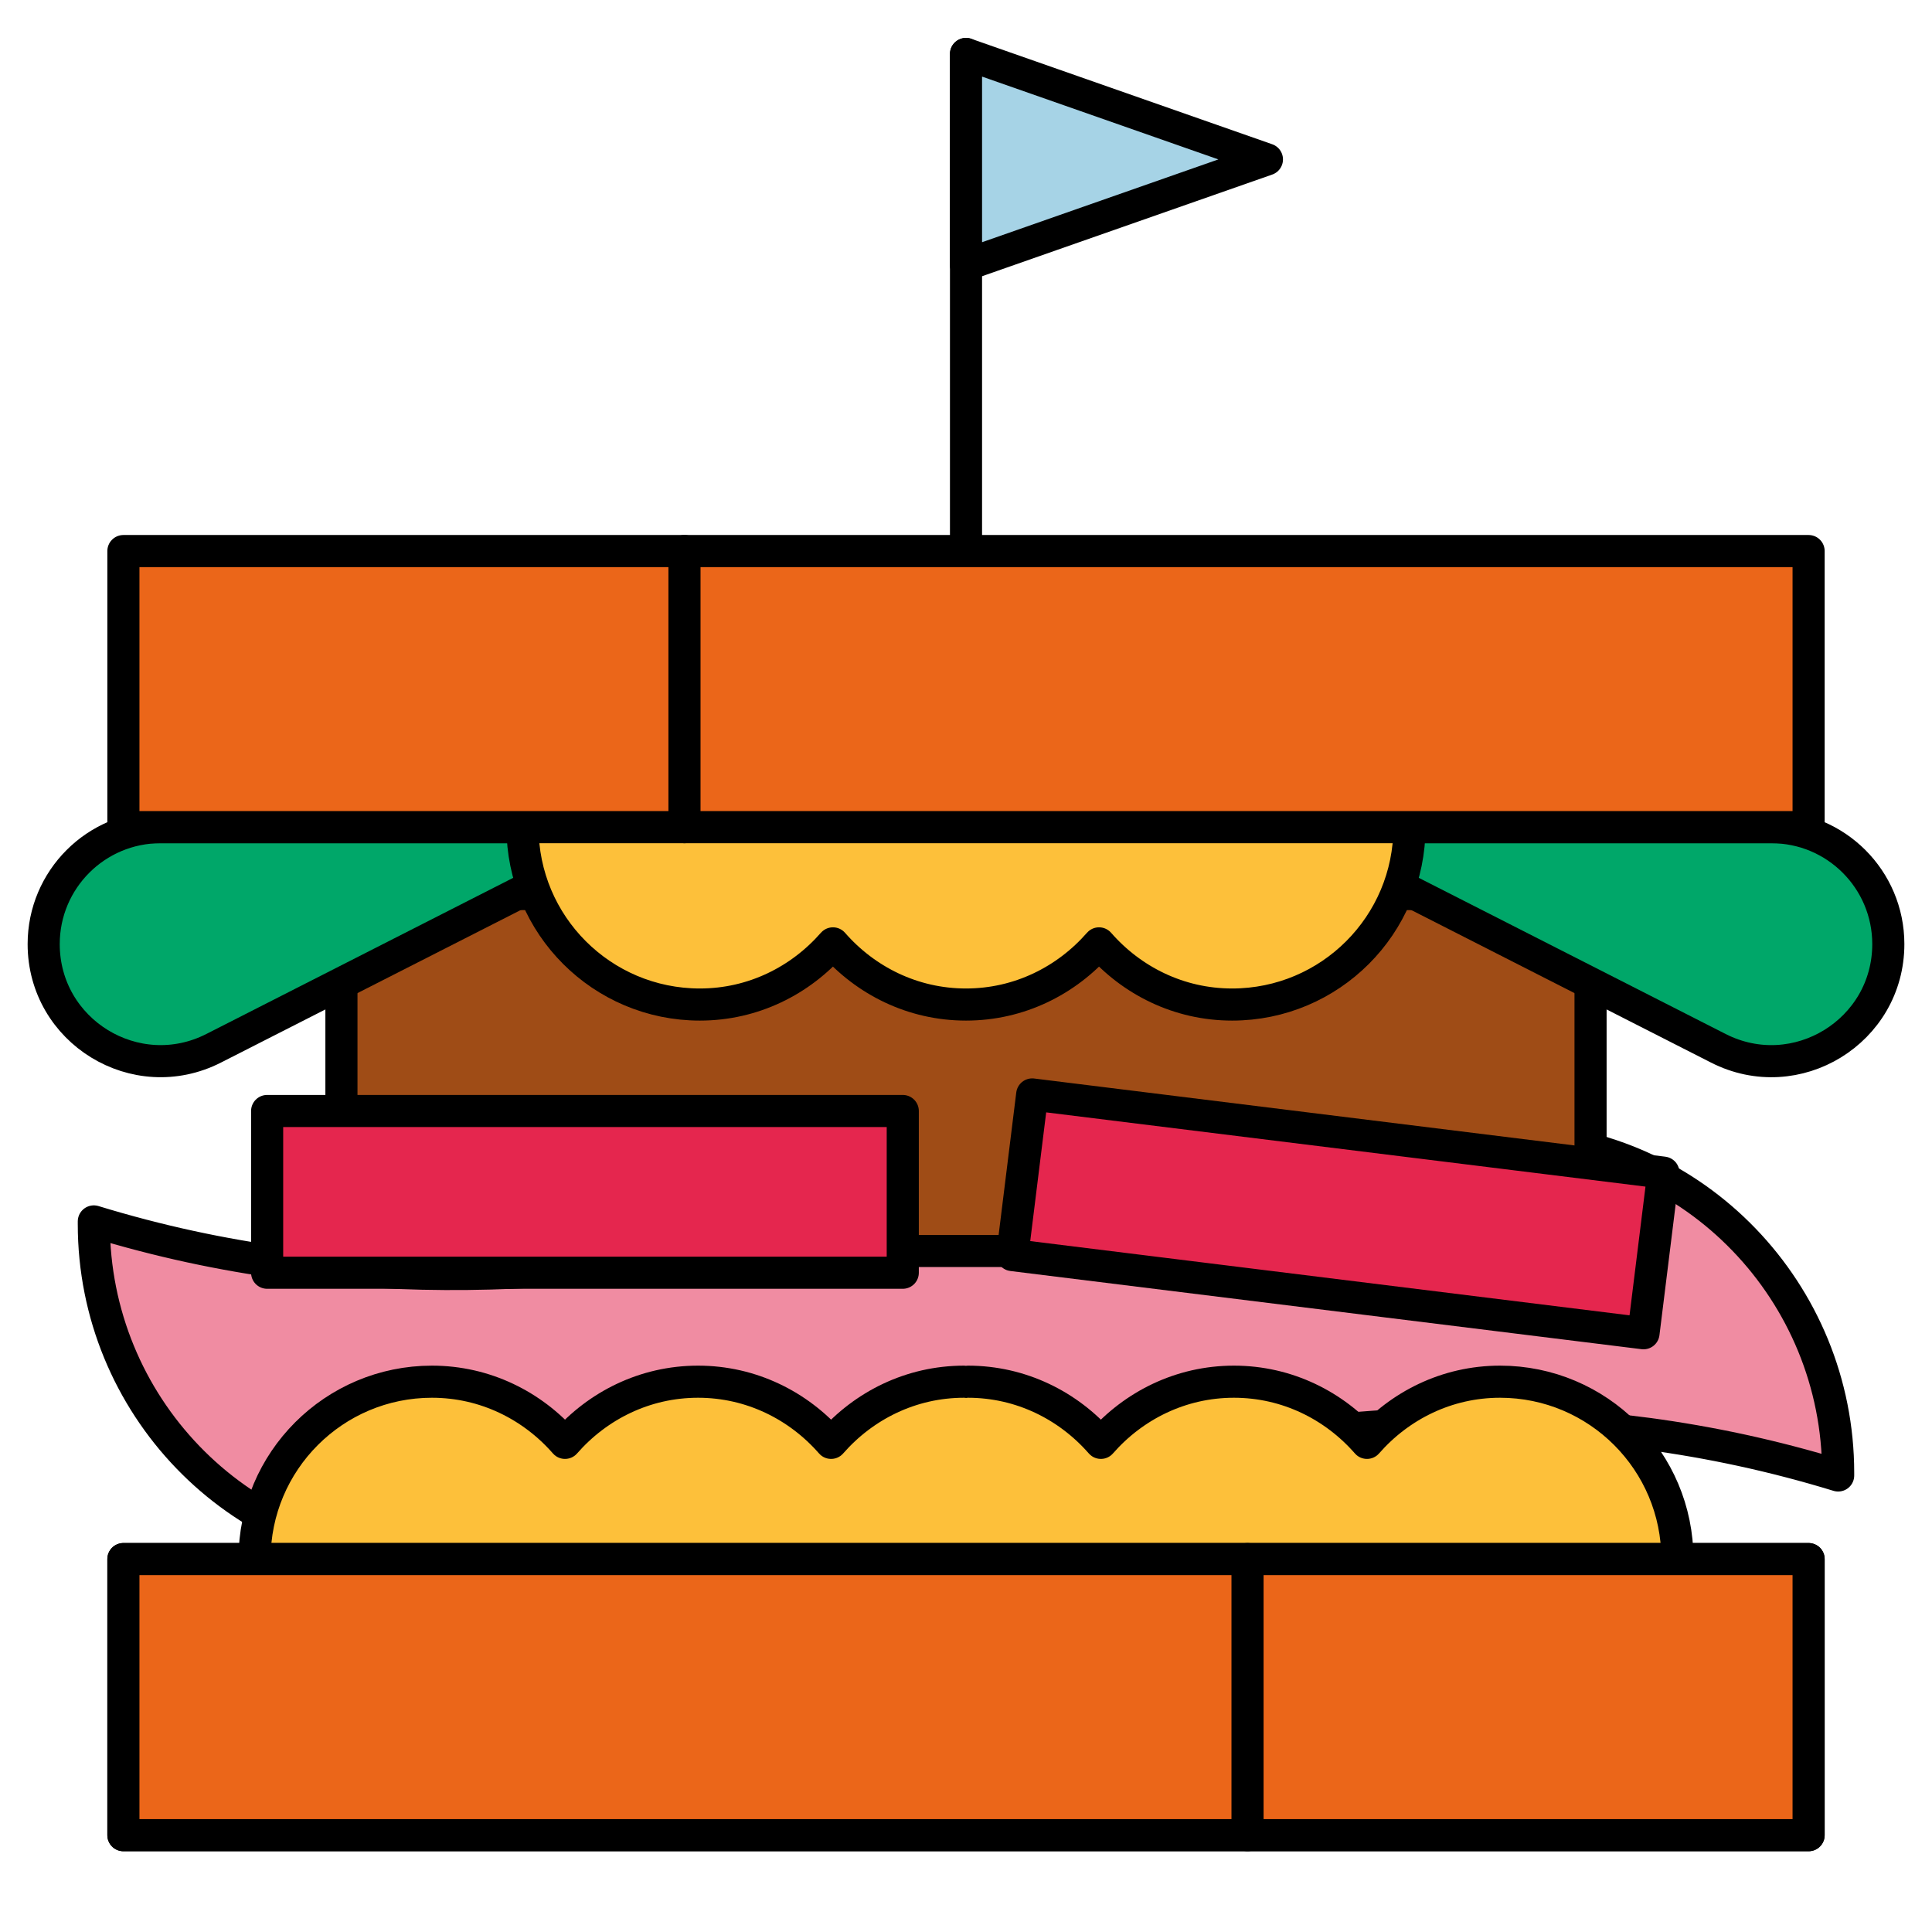 <?xml version="1.0" encoding="utf-8"?>
<!-- Generator: Adobe Illustrator 26.0.2, SVG Export Plug-In . SVG Version: 6.00 Build 0)  -->
<svg version="1.1" id="Capa_1" xmlns="http://www.w3.org/2000/svg" xmlns:xlink="http://www.w3.org/1999/xlink" x="0px" y="0px"
	 width="120.339px" height="120.349px" viewBox="0 0 120.339 120.349" enable-background="new 0 0 120.339 120.349"
	 xml:space="preserve">
<g>
	
		<line fill="none" stroke="#000000" stroke-width="2" stroke-linecap="round" stroke-linejoin="round" stroke-miterlimit="10" x1="60.17" y1="3.361" x2="60.17" y2="55.205"/>
	
		<path fill="#F08CA2" stroke="#000000" stroke-width="2" stroke-linecap="round" stroke-linejoin="round" stroke-miterlimit="10" d="
		M114.494,91.903c-32.462-9.934-58.367,5.967-88.508,5.179c-11.231-0.294-20.142-9.6-20.142-20.834v-0.169
		c32.462,9.934,58.367-5.967,88.508-5.179c11.231,0.294,20.142,9.606,20.142,20.841V91.903z"/>
	
		<rect x="21.267" y="55.687" fill="#9F4C16" stroke="#000000" stroke-width="2" stroke-linecap="round" stroke-linejoin="round" stroke-miterlimit="1.307" width="77.804" height="22.234"/>
	<g>
		
			<path fill="#00A769" stroke="#000000" stroke-width="2" stroke-linecap="round" stroke-linejoin="round" stroke-miterlimit="10" d="
			M79.966,51.522l27.066,13.774c4.845,2.466,10.586-1.054,10.586-6.491v0c0-4.022-3.261-7.283-7.283-7.283H79.966L79.966,51.522z"/>
		
			<path fill="#00A769" stroke="#000000" stroke-width="2" stroke-linecap="round" stroke-linejoin="round" stroke-miterlimit="10" d="
			M40.373,51.522L13.307,65.295c-4.845,2.466-10.586-1.054-10.586-6.491v0c0-4.022,3.261-7.283,7.283-7.283H40.373L40.373,51.522z"
			/>
	</g>
	
		<path fill="#FDC03A" stroke="#000000" stroke-width="2" stroke-linecap="round" stroke-linejoin="round" stroke-miterlimit="10" d="
		M76.743,40.472c-3.319,0-6.261,1.494-8.287,3.81c-2.025-2.317-4.968-3.81-8.287-3.81c-3.319,0-6.261,1.494-8.287,3.81
		c-2.025-2.317-4.968-3.81-8.287-3.81c-6.102,0-11.049,4.947-11.049,11.049s4.947,11.049,11.049,11.049
		c3.319,0,6.261-1.494,8.287-3.81c2.025,2.317,4.968,3.81,8.287,3.81c3.319,0,6.261-1.494,8.287-3.81
		c2.025,2.317,4.968,3.81,8.287,3.81c6.102,0,11.049-4.947,11.049-11.049S82.846,40.472,76.743,40.472z"/>
	<g>
		
			<rect x="16.639" y="69.201" fill="#E5264E" stroke="#000000" stroke-width="2" stroke-linecap="round" stroke-linejoin="round" stroke-miterlimit="10" width="39.592" height="10.074"/>
		
			<rect x="63.521" y="70.495" transform="matrix(0.993 0.123 -0.123 0.993 9.888 -9.644)" fill="#E5264E" stroke="#000000" stroke-width="2" stroke-linecap="round" stroke-linejoin="round" stroke-miterlimit="10" width="39.592" height="10.074"/>
	</g>
	
		<path fill="#FDC03A" stroke="#000000" stroke-width="2" stroke-linecap="round" stroke-linejoin="round" stroke-miterlimit="10" d="
		M93.432,86.062c-3.319,0-6.261,1.494-8.287,3.81c-2.025-2.317-4.968-3.81-8.287-3.81s-6.261,1.494-8.287,3.81
		c-2.025-2.317-4.968-3.81-8.287-3.81c-0.039,0-0.076,0.011-0.115,0.012c-0.039,0-0.076-0.012-0.115-0.012
		c-3.319,0-6.261,1.494-8.287,3.81c-2.025-2.317-4.968-3.81-8.287-3.81s-6.261,1.494-8.287,3.81c-2.025-2.317-4.968-3.81-8.287-3.81
		c-6.102,0-11.049,4.947-11.049,11.049s4.947,11.049,11.049,11.049c3.319,0,6.261-1.494,8.287-3.811
		c2.025,2.317,4.968,3.811,8.287,3.811s6.261-1.494,8.287-3.811c2.025,2.317,4.968,3.811,8.287,3.811
		c0.039,0,0.076-0.011,0.115-0.012c0.039,0,0.076,0.012,0.115,0.012c3.319,0,6.261-1.494,8.287-3.811
		c2.025,2.317,4.968,3.811,8.287,3.811s6.261-1.494,8.287-3.811c2.025,2.317,4.968,3.811,8.287,3.811
		c6.102,0,11.049-4.947,11.049-11.049S99.534,86.062,93.432,86.062z"/>
	
		<rect x="7.686" y="97.111" fill="#B5552C" stroke="#000000" stroke-width="2" stroke-linecap="round" stroke-linejoin="round" stroke-miterlimit="10" width="104.967" height="17.197"/>
	<g>
		
			<rect x="7.686" y="97.111" transform="matrix(-1 -4.484825e-11 4.484825e-11 -1 120.339 211.419)" fill="#EB6619" stroke="#000000" stroke-width="2" stroke-linecap="round" stroke-linejoin="round" stroke-miterlimit="10" width="104.967" height="17.197"/>
		
			<line fill="#B5552C" stroke="#000000" stroke-width="2" stroke-linecap="round" stroke-linejoin="round" stroke-miterlimit="10" x1="77.705" y1="97.111" x2="77.705" y2="114.308"/>
	</g>
	
		<polygon fill="#A6D3E6" stroke="#000000" stroke-width="2" stroke-linecap="round" stroke-linejoin="round" stroke-miterlimit="10" points="
		78.913,9.929 60.17,3.361 60.17,16.497 	"/>
	<g>
		
			<rect x="7.686" y="34.324" fill="#EB6619" stroke="#000000" stroke-width="2" stroke-linecap="round" stroke-linejoin="round" stroke-miterlimit="10" width="104.967" height="17.197"/>
		
			<line fill="#B5552C" stroke="#000000" stroke-width="2" stroke-linecap="round" stroke-linejoin="round" stroke-miterlimit="10" x1="42.634" y1="34.324" x2="42.634" y2="51.522"/>
	</g>
</g>
</svg>
